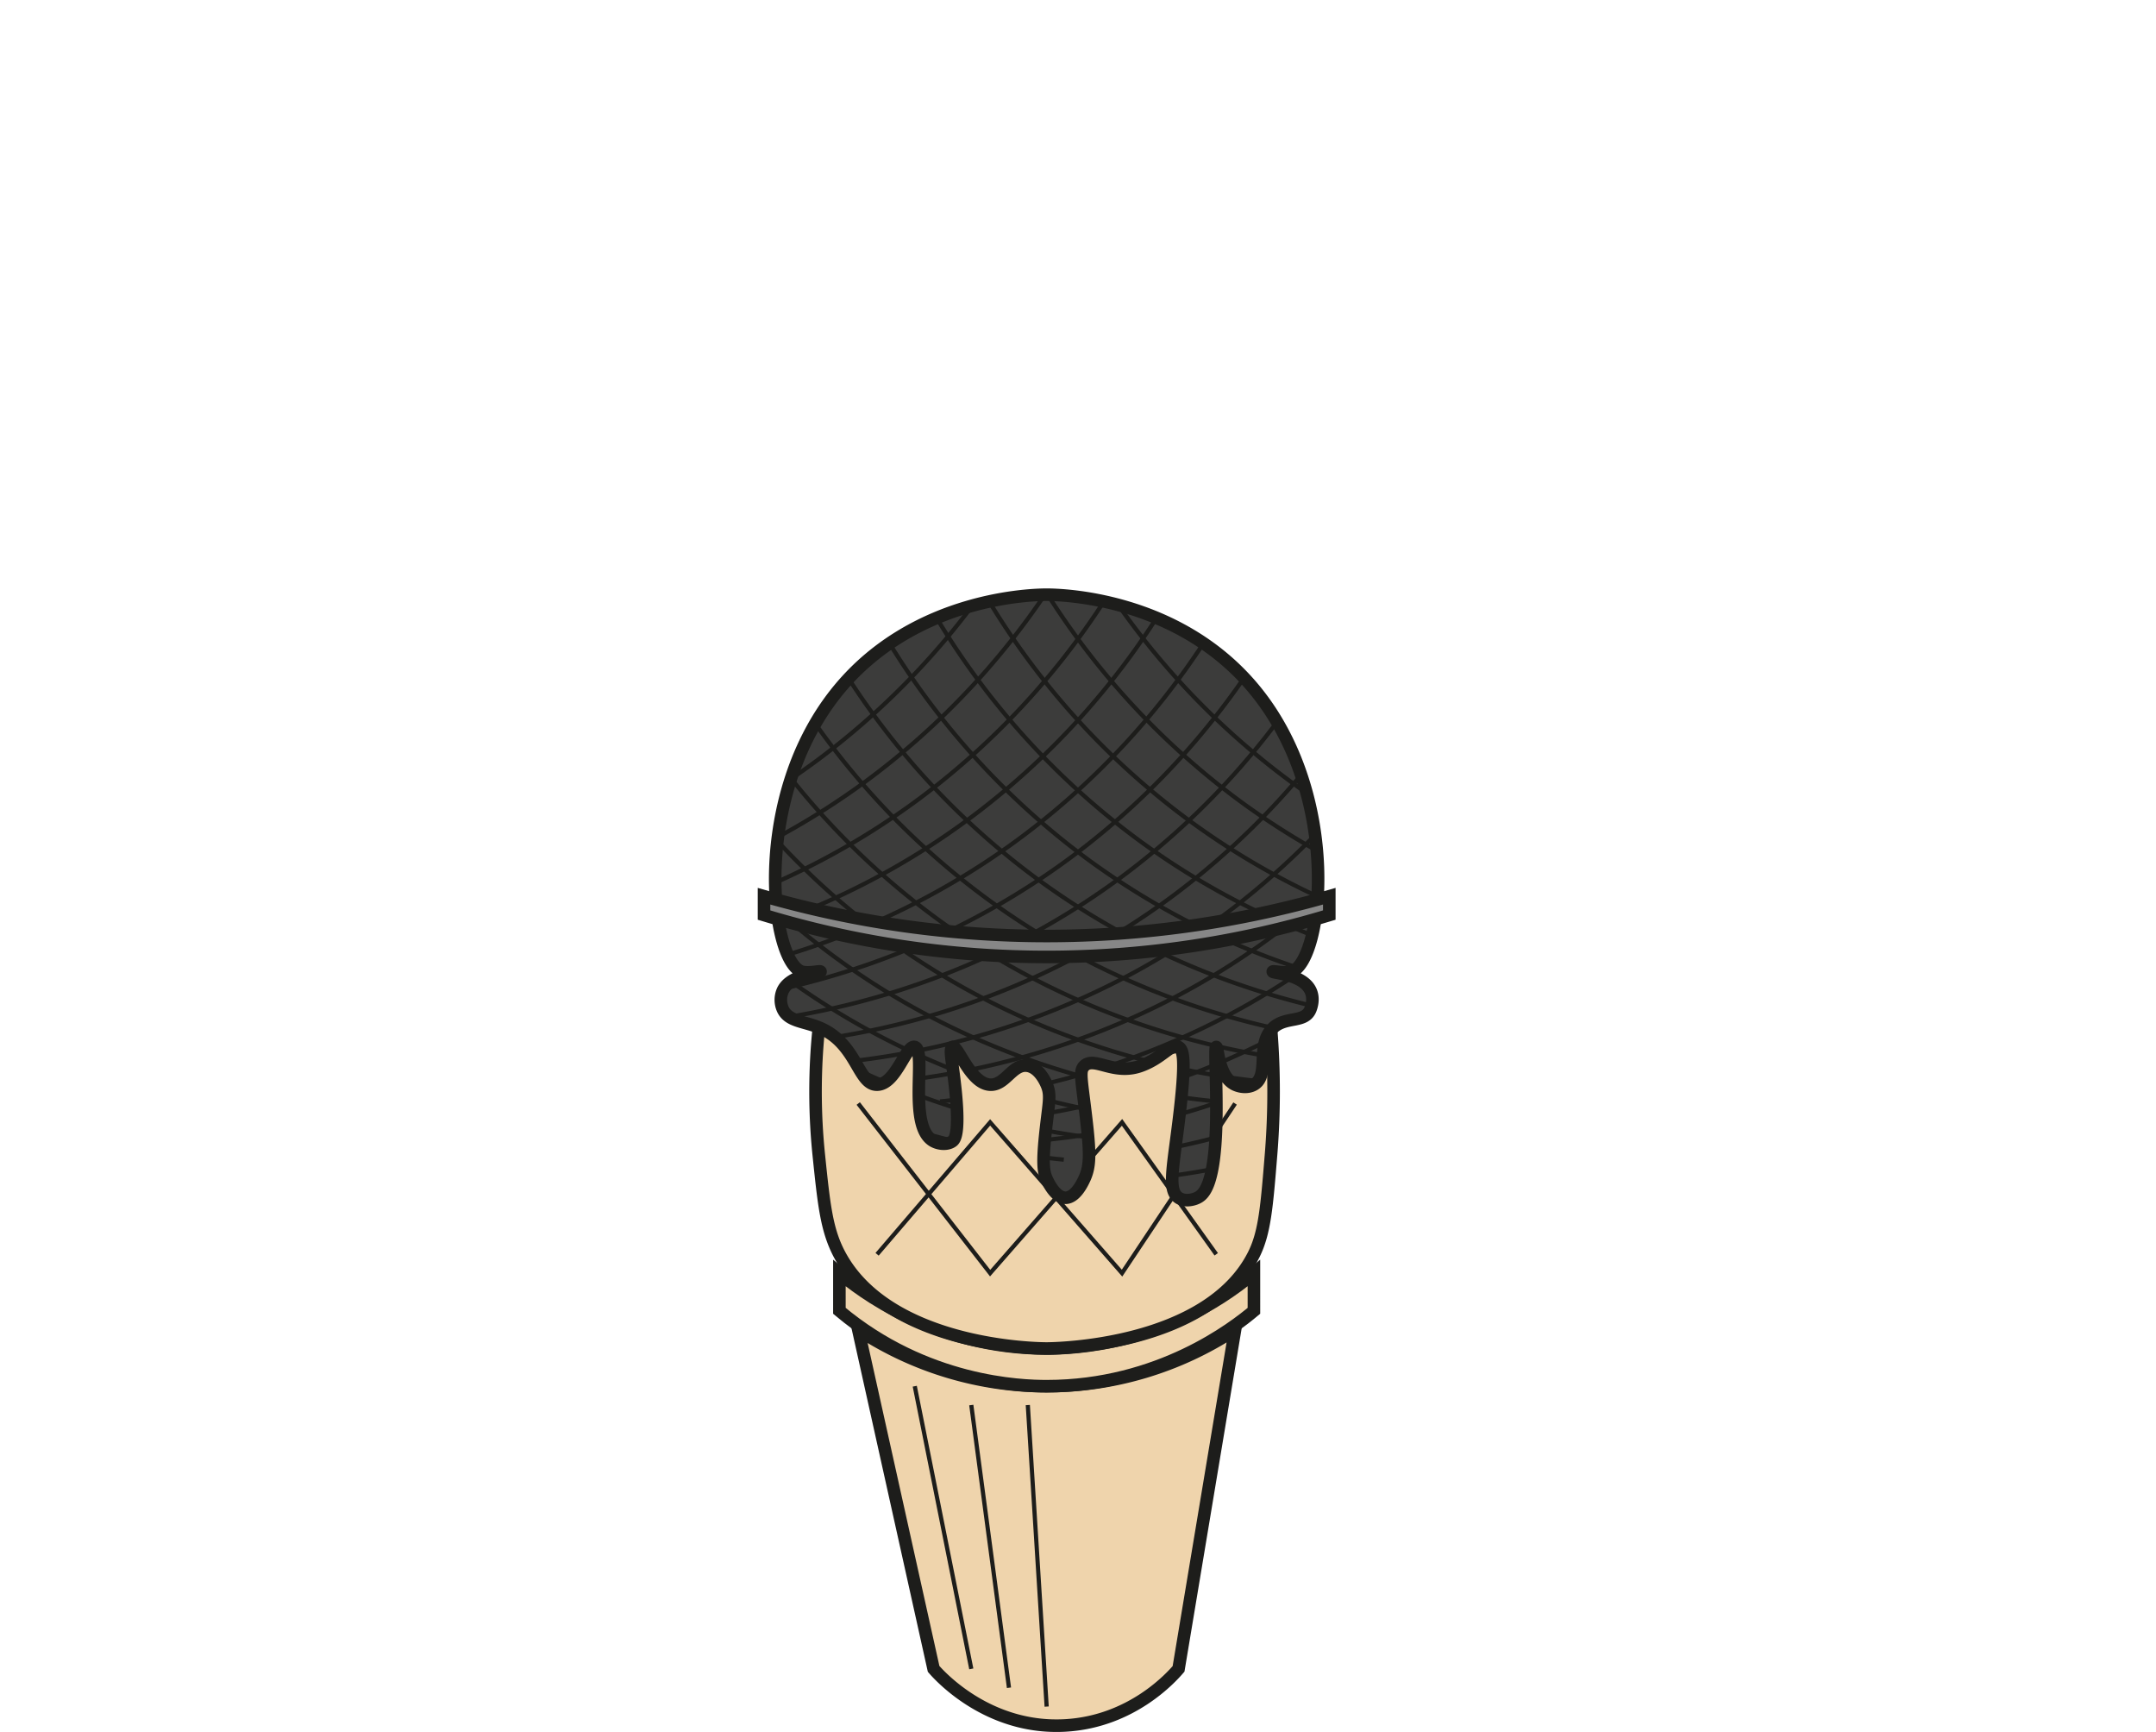 <svg xmlns="http://www.w3.org/2000/svg" xmlns:xlink="http://www.w3.org/1999/xlink" viewBox="0 0 1029.82 827.14"><defs><style>.cls-1,.cls-3{fill:none;}.cls-2{fill:#efd4ac;}.cls-2,.cls-3,.cls-4,.cls-8{stroke:#1d1d1b;stroke-miterlimit:10;}.cls-2,.cls-4,.cls-8{stroke-width:6px;}.cls-3{stroke-width:2px;}.cls-4{fill:#3c3c3b;}.cls-5{clip-path:url(#clip-path);}.cls-6{clip-path:url(#clip-path-2);}.cls-7{clip-path:url(#clip-path-3);}.cls-8{fill:#878787;}</style><clipPath id="clip-path" transform="translate(361.94 281.01)"><path class="cls-1" d="M30,210c-7.65-3.36-15.2-3-18-9a10.87,10.87,0,0,1,0-9c3.83-7.94,18.13-8.21,18-9-.09-.54-5.85,1-9,0C6.22,178.2-3.69,99.39,39,48,75.63,3.9,131.88,3,138,3s62.37.9,99,45c42.69,51.39,32.78,130.2,18,135-3.15,1-8.91-.53-9,0-.13.79,14.17,1.06,18,9,1.95,4.05.3,8.24,0,9-2.67,6.78-11.87,3.11-18,9-8.29,8-1.24,22.58-9,27-3,1.69-6.7,1.08-9,0-8.11-3.82-8.06-18.11-9-18s.4,18.09,0,36c-.66,29.89-5.93,34.5-9,36-2.43,1.19-6.3,1.82-9,0-5.14-3.47-2.77-13.67,0-36,3.83-30.87,2.2-34.75,0-36-3.46-2-7.62,5.25-18,9-13,4.7-22.17-4.66-27,0-2.17,2.09-1.64,4.94,0,18,2.85,22.7,3.15,29.25,0,36-.79,1.69-4.19,9-9,9-5,0-8.55-8-9-9-1.64-3.72-2.29-7.89,0-27,1.23-10.24,1.95-13.5,0-18-.52-1.19-3.5-8.06-9-9-7.3-1.25-10.61,9.38-18,9-9.6-.5-15.33-19-18-18-1.26.49-.58,4.86,0,9,4.47,31.83,1.17,35.12,0,36-2.34,1.75-6.31,1.46-9,0-12.69-6.9-3.13-43.43-9-45-4.23-1.13-8.93,17.86-18,18S47.47,217.67,30,210Z"></path></clipPath><clipPath id="clip-path-2" transform="translate(361.94 281.01)"><rect class="cls-1" x="-56.26" y="-26.17" width="495.26" height="280.88" transform="translate(-28.2 75.95) rotate(-20.94)"></rect></clipPath><clipPath id="clip-path-3" transform="translate(361.94 281.01)"><rect class="cls-1" x="-25.87" y="-133.36" width="280.88" height="495.26" transform="translate(-33.11 180.43) rotate(-69.06)"></rect></clipPath></defs><g id="Layer_2" data-name="Layer 2"><g id="Layer_3" data-name="Layer 3"><path class="cls-2" d="M201,516c-3.38,3.93-22.28,25.16-54,27-37,2.15-60.28-23.85-63-27L48,354a163.5,163.5,0,0,0,180,0Z" transform="translate(361.94 281.01)"></path><path class="cls-2" d="M237,345c-9.36,7.85-45.22,36-99,36-12.22,0-57.78-1.45-99-36V327c9.36,7.85,45.22,36,99,36,12.22,0,57.78-1.45,99-36Z" transform="translate(361.94 281.01)"></path><path class="cls-2" d="M237,318c-22,44.16-95.35,45-99,45-5.05,0-75.73-1-99-45-6.14-11.63-7.37-23.55-9.84-47.4a295.19,295.19,0,0,1,0-60.6,435.67,435.67,0,0,0,108,13.47,436.75,436.75,0,0,0,108-13.47,371.62,371.62,0,0,1,0,60.6C243.15,295.31,242.14,307.66,237,318Z" transform="translate(361.94 281.01)"></path><polyline class="cls-3" points="409.94 527.01 472.94 608.01 535.94 536.01 580.94 599.01"></polyline><polyline class="cls-3" points="418.94 599.01 472.94 536.01 535.94 608.01 589.94 527.01"></polyline><line class="cls-3" x1="436.94" y1="662.01" x2="463.94" y2="797.01"></line><line class="cls-3" x1="463.94" y1="671.01" x2="481.94" y2="806.01"></line><line class="cls-3" x1="490.94" y1="671.01" x2="499.94" y2="815.01"></line><path class="cls-4" d="M30,210c-7.65-3.36-15.2-3-18-9a10.87,10.87,0,0,1,0-9c3.83-7.94,18.13-8.21,18-9-.09-.54-5.85,1-9,0C6.22,178.2-3.69,99.39,39,48,75.63,3.9,131.88,3,138,3s62.37.9,99,45c42.69,51.39,32.78,130.2,18,135-3.15,1-8.91-.53-9,0-.13.79,14.17,1.06,18,9,1.95,4.05.3,8.24,0,9-2.67,6.78-11.87,3.11-18,9-8.29,8-1.24,22.58-9,27-3,1.69-6.7,1.08-9,0-8.11-3.82-8.06-18.11-9-18s.4,18.09,0,36c-.66,29.89-5.93,34.5-9,36-2.43,1.19-6.3,1.82-9,0-5.14-3.47-2.77-13.67,0-36,3.83-30.87,2.2-34.75,0-36-3.46-2-7.62,5.25-18,9-13,4.7-22.17-4.66-27,0-2.17,2.09-1.64,4.94,0,18,2.85,22.7,3.15,29.25,0,36-.79,1.69-4.19,9-9,9-5,0-8.55-8-9-9-1.64-3.72-2.29-7.89,0-27,1.23-10.24,1.95-13.5,0-18-.52-1.19-3.5-8.06-9-9-7.3-1.25-10.61,9.38-18,9-9.6-.5-15.33-19-18-18-1.26.49-.58,4.86,0,9,4.47,31.83,1.17,35.12,0,36-2.34,1.75-6.31,1.46-9,0-12.69-6.9-3.13-43.43-9-45-4.23-1.13-8.93,17.86-18,18S47.47,217.67,30,210Z" transform="translate(361.94 281.01)"></path><g class="cls-5"><g class="cls-6"><path class="cls-3" d="M-361.07-132.11A365,365,0,0,0-262-19.75c73.87,55,149.39,67.2,184.29,70.58" transform="translate(361.94 281.01)"></path><path class="cls-3" d="M-336.84-141.38A365.3,365.3,0,0,0-237.77-29c73.88,55,149.4,67.21,184.3,70.58" transform="translate(361.94 281.01)"></path><path class="cls-3" d="M-312.6-150.66A365.19,365.19,0,0,0-213.53-38.31c73.88,55,149.39,67.21,184.29,70.59" transform="translate(361.94 281.01)"></path><path class="cls-3" d="M-288.37-159.93A365.34,365.34,0,0,0-189.29-47.58C-115.42,7.43-39.9,19.63-5,23" transform="translate(361.94 281.01)"></path><path class="cls-3" d="M-264.13-169.21A365.19,365.19,0,0,0-165.06-56.86c73.88,55,149.4,67.21,184.3,70.59" transform="translate(361.94 281.01)"></path><path class="cls-3" d="M-239.89-178.48A365.14,365.14,0,0,0-140.82-66.13C-66.95-11.12,8.57,1.07,43.47,4.45" transform="translate(361.94 281.01)"></path><path class="cls-3" d="M-215.66-187.76A365.3,365.3,0,0,0-116.59-75.41c73.88,55,149.4,67.21,184.3,70.59" transform="translate(361.94 281.01)"></path><path class="cls-3" d="M-191.42-197A365.32,365.32,0,0,0-92.35-84.68C-18.47-29.67,57-17.48,91.94-14.1" transform="translate(361.94 281.01)"></path><path class="cls-3" d="M-167.19-206.31A365.23,365.23,0,0,0-68.11-94c73.87,55,149.39,67.21,184.29,70.59" transform="translate(361.94 281.01)"></path><path class="cls-3" d="M-142.95-215.59A365.32,365.32,0,0,0-43.88-103.23C30-48.22,105.52-36,140.42-32.65" transform="translate(361.94 281.01)"></path><path class="cls-3" d="M-118.71-224.86A365,365,0,0,0-19.64-112.51c73.87,55,149.39,67.21,184.29,70.58" transform="translate(361.94 281.01)"></path><path class="cls-3" d="M-94.48-234.14A365.19,365.19,0,0,0,4.59-121.79c73.88,55,149.4,67.21,184.3,70.59" transform="translate(361.94 281.01)"></path><path class="cls-3" d="M-70.24-243.41A365.42,365.42,0,0,0,28.83-131.06c73.88,55,149.39,67.21,184.29,70.58" transform="translate(361.94 281.01)"></path><path class="cls-3" d="M-46-252.69A365.23,365.23,0,0,0,53.07-140.34c73.87,55,149.39,67.21,184.29,70.59" transform="translate(361.94 281.01)"></path><path class="cls-3" d="M-21.77-262A365.42,365.42,0,0,0,77.3-149.61c73.88,55,149.4,67.2,184.3,70.58" transform="translate(361.94 281.01)"></path><path class="cls-3" d="M2.47-271.24a365,365,0,0,0,99.07,112.35c73.87,55,149.39,67.21,184.29,70.59" transform="translate(361.94 281.01)"></path><path class="cls-3" d="M26.7-280.52a365.32,365.32,0,0,0,99.07,112.36c73.88,55,149.4,67.2,184.3,70.58" transform="translate(361.94 281.01)"></path><path class="cls-3" d="M-355.31,173.35a365,365,0,0,0,99.07,112.36c73.87,55,149.39,67.2,184.29,70.58" transform="translate(361.94 281.01)"></path><path class="cls-3" d="M-331.08,164.08A365.23,365.23,0,0,0-232,276.43c73.87,55,149.39,67.21,184.29,70.59" transform="translate(361.94 281.01)"></path><path class="cls-3" d="M-306.84,154.8a365.32,365.32,0,0,0,99.07,112.36c73.88,55,149.4,67.2,184.3,70.58" transform="translate(361.94 281.01)"></path><path class="cls-3" d="M-282.61,145.53a365.23,365.23,0,0,0,99.08,112.35c73.87,55,149.39,67.21,184.29,70.58" transform="translate(361.94 281.01)"></path><path class="cls-3" d="M-258.37,136.25A365.19,365.19,0,0,0-159.3,248.6c73.88,55,149.4,67.21,184.3,70.59" transform="translate(361.94 281.01)"></path><path class="cls-3" d="M-234.13,127a365.14,365.14,0,0,0,99.07,112.35c73.87,55,149.39,67.21,184.29,70.58" transform="translate(361.94 281.01)"></path><path class="cls-3" d="M-209.9,117.7a365.23,365.23,0,0,0,99.08,112.35c73.87,55,149.39,67.21,184.29,70.59" transform="translate(361.94 281.01)"></path><path class="cls-3" d="M-185.66,108.43A365.42,365.42,0,0,0-86.59,220.78c73.88,55,149.4,67.2,184.3,70.58" transform="translate(361.94 281.01)"></path><path class="cls-3" d="M-161.43,99.15A365.23,365.23,0,0,0-62.35,211.5c73.87,55,149.39,67.21,184.29,70.59" transform="translate(361.94 281.01)"></path><path class="cls-3" d="M-137.19,89.87A365.32,365.32,0,0,0-38.12,202.23c73.88,55,149.4,67.2,184.3,70.58" transform="translate(361.94 281.01)"></path><path class="cls-3" d="M-112.95,80.6A365.3,365.3,0,0,0-13.88,193C60,248,135.51,260.16,170.41,263.54" transform="translate(361.94 281.01)"></path><path class="cls-3" d="M-88.72,71.32A365.24,365.24,0,0,0,10.36,183.68c73.87,55,149.39,67.2,184.29,70.58" transform="translate(361.94 281.01)"></path><path class="cls-3" d="M-64.48,62.05A365.3,365.3,0,0,0,34.59,174.4c73.88,55,149.4,67.21,184.3,70.58" transform="translate(361.94 281.01)"></path><path class="cls-3" d="M-40.24,52.77A364.92,364.92,0,0,0,58.83,165.12c73.87,55,149.39,67.21,184.29,70.59" transform="translate(361.94 281.01)"></path><path class="cls-3" d="M-16,43.5A365.42,365.42,0,0,0,83.06,155.85c73.88,55,149.4,67.21,184.3,70.58" transform="translate(361.94 281.01)"></path><path class="cls-3" d="M8.23,34.22A365.3,365.3,0,0,0,107.3,146.57c73.88,55,149.39,67.21,184.29,70.59" transform="translate(361.94 281.01)"></path><path class="cls-3" d="M32.46,25A365.34,365.34,0,0,0,131.54,137.3c73.87,55,149.39,67.2,184.29,70.58" transform="translate(361.94 281.01)"></path><path class="cls-3" d="M56.7,15.67A365.3,365.3,0,0,0,155.77,128c73.88,55,149.4,67.21,184.3,70.59" transform="translate(361.94 281.01)"></path><path class="cls-3" d="M80.94,6.39A365,365,0,0,0,180,118.75c73.87,55,149.39,67.2,184.29,70.58" transform="translate(361.94 281.01)"></path><path class="cls-3" d="M105.17-2.88a365.3,365.3,0,0,0,99.07,112.35c73.88,55,149.4,67.21,184.3,70.59" transform="translate(361.94 281.01)"></path><path class="cls-3" d="M129.41-12.16A365.32,365.32,0,0,0,228.48,100.2c73.88,55,149.39,67.2,184.29,70.58" transform="translate(361.94 281.01)"></path><path class="cls-3" d="M153.64-21.43A365.23,365.23,0,0,0,252.72,90.92c73.87,55,149.39,67.21,184.29,70.58" transform="translate(361.94 281.01)"></path><path class="cls-3" d="M177.88-30.71A365.19,365.19,0,0,0,277,81.64c73.88,55,149.4,67.21,184.3,70.59" transform="translate(361.94 281.01)"></path><path class="cls-3" d="M202.12-40A365.14,365.14,0,0,0,301.19,72.37c73.87,55,149.39,67.21,184.29,70.58" transform="translate(361.94 281.01)"></path><path class="cls-3" d="M226.35-49.26A365.3,365.3,0,0,0,325.42,63.09c73.88,55,149.4,67.21,184.3,70.59" transform="translate(361.94 281.01)"></path><path class="cls-3" d="M38.22,330.41A365.34,365.34,0,0,0,137.3,442.76c73.87,55,149.39,67.2,184.29,70.58" transform="translate(361.94 281.01)"></path><path class="cls-3" d="M62.46,321.13a365.3,365.3,0,0,0,99.07,112.35c73.88,55,149.4,67.21,184.3,70.59" transform="translate(361.94 281.01)"></path><path class="cls-3" d="M86.7,311.86a365.14,365.14,0,0,0,99.07,112.35c73.87,55,149.39,67.2,184.29,70.58" transform="translate(361.94 281.01)"></path><path class="cls-3" d="M110.93,302.58A365.23,365.23,0,0,0,210,414.93c73.87,55,149.39,67.21,184.29,70.59" transform="translate(361.94 281.01)"></path><path class="cls-3" d="M135.17,293.3a365.32,365.32,0,0,0,99.07,112.36c73.88,55,149.4,67.2,184.3,70.58" transform="translate(361.94 281.01)"></path><path class="cls-3" d="M159.4,284a365.23,365.23,0,0,0,99.08,112.35c73.87,55,149.39,67.21,184.29,70.59" transform="translate(361.94 281.01)"></path><path class="cls-3" d="M183.64,274.75a365.32,365.32,0,0,0,99.07,112.36c73.88,55,149.4,67.2,184.3,70.58" transform="translate(361.94 281.01)"></path><path class="cls-3" d="M207.88,265.48A365.42,365.42,0,0,0,307,377.83c73.87,55,149.39,67.21,184.29,70.58" transform="translate(361.94 281.01)"></path><path class="cls-3" d="M232.11,256.2a365.11,365.11,0,0,0,99.08,112.35c73.87,55,149.39,67.21,184.29,70.59" transform="translate(361.94 281.01)"></path><path class="cls-3" d="M256.35,246.93a365.42,365.42,0,0,0,99.07,112.35c73.88,55,149.4,67.2,184.3,70.58" transform="translate(361.94 281.01)"></path><path class="cls-3" d="M280.59,237.65A365,365,0,0,0,379.66,350c73.87,55,149.39,67.21,184.29,70.59" transform="translate(361.94 281.01)"></path><path class="cls-3" d="M304.82,228.38a365.42,365.42,0,0,0,99.07,112.35c73.88,55,149.4,67.2,184.3,70.58" transform="translate(361.94 281.01)"></path><path class="cls-3" d="M329.06,219.1a365.3,365.3,0,0,0,99.07,112.35c73.88,55,149.39,67.21,184.29,70.59" transform="translate(361.94 281.01)"></path></g><path class="cls-1" d="M30,210c-7.65-3.36-15.2-3-18-9a10.87,10.87,0,0,1,0-9c3.83-7.94,18.13-8.21,18-9-.09-.54-5.85,1-9,0C6.22,178.2-3.69,99.39,39,48,75.63,3.9,131.88,3,138,3s62.37.9,99,45c42.69,51.39,32.78,130.2,18,135-3.15,1-8.91-.53-9,0-.13.79,14.17,1.06,18,9,1.95,4.05.3,8.24,0,9-2.67,6.78-11.87,3.11-18,9-8.29,8-1.24,22.58-9,27-3,1.69-6.7,1.08-9,0-8.11-3.82-8.06-18.11-9-18s.4,18.09,0,36c-.66,29.89-5.93,34.5-9,36-2.43,1.19-6.3,1.82-9,0-5.14-3.47-2.77-13.67,0-36,3.83-30.87,2.2-34.75,0-36-3.46-2-7.62,5.25-18,9-13,4.7-22.17-4.66-27,0-2.17,2.09-1.64,4.94,0,18,2.85,22.7,3.15,29.25,0,36-.79,1.69-4.19,9-9,9-5,0-8.55-8-9-9-1.64-3.72-2.29-7.89,0-27,1.23-10.24,1.95-13.5,0-18-.52-1.19-3.5-8.06-9-9-7.3-1.25-10.61,9.38-18,9-9.6-.5-15.33-19-18-18-1.26.49-.58,4.86,0,9,4.47,31.83,1.17,35.12,0,36-2.34,1.75-6.31,1.46-9,0-12.69-6.9-3.13-43.43-9-45-4.23-1.13-8.93,17.86-18,18S47.47,217.67,30,210Z" transform="translate(361.94 281.01)"></path><g class="cls-7"><path class="cls-3" d="M267.71,330.41a365.42,365.42,0,0,1-99.07,112.35c-73.88,55-149.4,67.2-184.3,70.58" transform="translate(361.94 281.01)"></path><path class="cls-3" d="M243.47,321.13A365,365,0,0,1,144.4,433.48C70.53,488.5-5,500.69-39.89,504.07" transform="translate(361.94 281.01)"></path><path class="cls-3" d="M219.24,311.86a365.42,365.42,0,0,1-99.07,112.35c-73.88,55-149.4,67.2-184.3,70.58" transform="translate(361.94 281.01)"></path><path class="cls-3" d="M195,302.58A365.3,365.3,0,0,1,95.93,414.93C22.05,470-53.46,482.14-88.36,485.52" transform="translate(361.94 281.01)"></path><path class="cls-3" d="M170.77,293.3A365.24,365.24,0,0,1,71.69,405.66c-73.87,55-149.39,67.2-184.29,70.58" transform="translate(361.94 281.01)"></path><path class="cls-3" d="M146.53,284A365.3,365.3,0,0,1,47.46,396.38c-73.88,55-149.4,67.21-184.3,70.59" transform="translate(361.94 281.01)"></path><path class="cls-3" d="M122.29,274.75A365,365,0,0,1,23.22,387.11c-73.87,55-149.39,67.2-184.29,70.58" transform="translate(361.94 281.01)"></path><path class="cls-3" d="M98.06,265.48A365.42,365.42,0,0,1-1,377.83c-73.88,55-149.4,67.21-184.3,70.58" transform="translate(361.94 281.01)"></path><path class="cls-3" d="M73.82,256.2A365.19,365.19,0,0,1-25.25,368.55c-73.88,55-149.39,67.21-184.29,70.59" transform="translate(361.94 281.01)"></path><path class="cls-3" d="M49.59,246.93A365.34,365.34,0,0,1-49.49,359.28c-73.87,55-149.39,67.2-184.29,70.58" transform="translate(361.94 281.01)"></path><path class="cls-3" d="M25.35,237.65A365.3,365.3,0,0,1-73.72,350c-73.88,55-149.4,67.21-184.3,70.59" transform="translate(361.94 281.01)"></path><path class="cls-3" d="M1.11,228.38A365.14,365.14,0,0,1-98,340.73c-73.87,55-149.39,67.2-184.29,70.58" transform="translate(361.94 281.01)"></path><path class="cls-3" d="M-23.12,219.1a365.3,365.3,0,0,1-99.07,112.35c-73.88,55-149.4,67.21-184.3,70.59" transform="translate(361.94 281.01)"></path><path class="cls-3" d="M661.25,173.35a365.32,365.32,0,0,1-99.07,112.36c-73.88,55-149.4,67.2-184.3,70.58" transform="translate(361.94 281.01)"></path><path class="cls-3" d="M637,164.08a365.3,365.3,0,0,1-99.07,112.35c-73.87,55-149.39,67.21-184.29,70.59" transform="translate(361.94 281.01)"></path><path class="cls-3" d="M612.78,154.8A365.24,365.24,0,0,1,513.7,267.16c-73.87,55-149.39,67.2-184.29,70.58" transform="translate(361.94 281.01)"></path><path class="cls-3" d="M588.54,145.53a365.3,365.3,0,0,1-99.07,112.35c-73.88,55-149.4,67.21-184.3,70.58" transform="translate(361.94 281.01)"></path><path class="cls-3" d="M564.3,136.25A364.92,364.92,0,0,1,465.23,248.6c-73.87,55-149.39,67.21-184.29,70.59" transform="translate(361.94 281.01)"></path><path class="cls-3" d="M540.07,127A365.42,365.42,0,0,1,441,239.33c-73.88,55-149.4,67.21-184.3,70.58" transform="translate(361.94 281.01)"></path><path class="cls-3" d="M515.83,117.7a365.3,365.3,0,0,1-99.07,112.35c-73.88,55-149.39,67.21-184.29,70.59" transform="translate(361.94 281.01)"></path><path class="cls-3" d="M491.6,108.43a365.34,365.34,0,0,1-99.08,112.35c-73.87,55-149.39,67.2-184.29,70.58" transform="translate(361.94 281.01)"></path><path class="cls-3" d="M467.36,99.15A365.3,365.3,0,0,1,368.29,211.5c-73.88,55-149.4,67.21-184.3,70.59" transform="translate(361.94 281.01)"></path><path class="cls-3" d="M443.12,89.87a365,365,0,0,1-99.07,112.36c-73.87,55-149.39,67.2-184.29,70.58" transform="translate(361.94 281.01)"></path><path class="cls-3" d="M418.89,80.6A365.3,365.3,0,0,1,319.82,193c-73.88,55-149.4,67.21-184.3,70.59" transform="translate(361.94 281.01)"></path><path class="cls-3" d="M394.65,71.32a365.32,365.32,0,0,1-99.07,112.36c-73.88,55-149.39,67.2-184.29,70.58" transform="translate(361.94 281.01)"></path><path class="cls-3" d="M370.42,62.05A365.23,365.23,0,0,1,271.34,174.4C197.47,229.42,122,241.61,87.05,245" transform="translate(361.94 281.01)"></path><path class="cls-3" d="M346.18,52.77a365.19,365.19,0,0,1-99.07,112.35c-73.88,55-149.4,67.21-184.3,70.59" transform="translate(361.94 281.01)"></path><path class="cls-3" d="M321.94,43.5a365.14,365.14,0,0,1-99.07,112.35c-73.87,55-149.39,67.21-184.29,70.58" transform="translate(361.94 281.01)"></path><path class="cls-3" d="M297.71,34.22a365.3,365.3,0,0,1-99.07,112.35c-73.88,55-149.4,67.21-184.3,70.59" transform="translate(361.94 281.01)"></path><path class="cls-3" d="M273.47,25A365.42,365.42,0,0,1,174.4,137.3c-73.88,55-149.4,67.2-184.3,70.58" transform="translate(361.94 281.01)"></path><path class="cls-3" d="M249.24,15.67A365.23,365.23,0,0,1,150.16,128C76.29,183,.77,195.23-34.13,198.61" transform="translate(361.94 281.01)"></path><path class="cls-3" d="M225,6.39a365.32,365.32,0,0,1-99.07,112.36c-73.88,55-149.4,67.2-184.3,70.58" transform="translate(361.94 281.01)"></path><path class="cls-3" d="M200.76-2.88a365,365,0,0,1-99.07,112.35c-73.87,55-149.39,67.21-184.29,70.59" transform="translate(361.94 281.01)"></path><path class="cls-3" d="M176.53-12.16A365.24,365.24,0,0,1,77.45,100.2c-73.87,55-149.39,67.2-184.29,70.58" transform="translate(361.94 281.01)"></path><path class="cls-3" d="M152.29-21.43A365.3,365.3,0,0,1,53.22,90.92c-73.88,55-149.4,67.21-184.3,70.58" transform="translate(361.94 281.01)"></path><path class="cls-3" d="M128.06-30.71A365.11,365.11,0,0,1,29,81.64c-73.87,55-149.39,67.21-184.29,70.59" transform="translate(361.94 281.01)"></path><path class="cls-3" d="M103.82-40A365.42,365.42,0,0,1,4.75,72.37c-73.88,55-149.4,67.21-184.3,70.58" transform="translate(361.94 281.01)"></path><path class="cls-3" d="M79.58-49.26A365,365,0,0,1-19.49,63.09c-73.87,55-149.39,67.21-184.29,70.59" transform="translate(361.94 281.01)"></path><path class="cls-3" d="M667-132.11A365.32,365.32,0,0,1,567.94-19.75c-73.88,55-149.4,67.2-184.3,70.58" transform="translate(361.94 281.01)"></path><path class="cls-3" d="M642.77-141.38A365,365,0,0,1,543.7-29C469.83,26,394.31,38.18,359.41,41.55" transform="translate(361.94 281.01)"></path><path class="cls-3" d="M618.54-150.66A365.19,365.19,0,0,1,519.47-38.31c-73.88,55-149.4,67.21-184.3,70.59" transform="translate(361.94 281.01)"></path><path class="cls-3" d="M594.3-159.93A365.42,365.42,0,0,1,495.23-47.58c-73.88,55-149.4,67.21-184.3,70.58" transform="translate(361.94 281.01)"></path><path class="cls-3" d="M570.07-169.21A365.11,365.11,0,0,1,471-56.86C397.12-1.84,321.6,10.35,286.7,13.73" transform="translate(361.94 281.01)"></path><path class="cls-3" d="M545.83-178.48A365.42,365.42,0,0,1,446.76-66.13c-73.88,55-149.4,67.2-184.3,70.58" transform="translate(361.94 281.01)"></path><path class="cls-3" d="M521.59-187.76A365,365,0,0,1,422.52-75.41C348.65-20.39,273.13-8.2,238.23-4.82" transform="translate(361.94 281.01)"></path><path class="cls-3" d="M497.36-197A365.24,365.24,0,0,1,398.28-84.68C324.41-29.67,248.89-17.48,214-14.1" transform="translate(361.94 281.01)"></path><path class="cls-3" d="M473.12-206.31A365.3,365.3,0,0,1,374.05-94c-73.88,55-149.4,67.21-184.3,70.59" transform="translate(361.94 281.01)"></path><path class="cls-3" d="M448.89-215.59a365.24,365.24,0,0,1-99.08,112.36c-73.87,55-149.39,67.2-184.29,70.58" transform="translate(361.94 281.01)"></path><path class="cls-3" d="M424.65-224.86a365.3,365.3,0,0,1-99.07,112.35c-73.88,55-149.4,67.21-184.3,70.58" transform="translate(361.94 281.01)"></path><path class="cls-3" d="M400.41-234.14a364.92,364.92,0,0,1-99.07,112.35C227.47-66.77,152-54.58,117.05-51.2" transform="translate(361.94 281.01)"></path><path class="cls-3" d="M376.18-243.41A365.34,365.34,0,0,1,277.1-131.06C203.23-76,127.71-63.85,92.81-60.48" transform="translate(361.94 281.01)"></path><path class="cls-3" d="M351.94-252.69a365.3,365.3,0,0,1-99.07,112.35c-73.88,55-149.4,67.21-184.3,70.59" transform="translate(361.94 281.01)"></path><path class="cls-3" d="M327.7-262a365.14,365.14,0,0,1-99.07,112.35C154.76-94.6,79.24-82.41,44.34-79" transform="translate(361.94 281.01)"></path><path class="cls-3" d="M303.47-271.24A365.3,365.3,0,0,1,204.4-158.89C130.52-103.87,55-91.68,20.1-88.3" transform="translate(361.94 281.01)"></path><path class="cls-3" d="M279.23-280.52a365.32,365.32,0,0,1-99.07,112.36C106.29-113.15,30.77-101-4.13-97.58" transform="translate(361.94 281.01)"></path></g><path class="cls-1" d="M275.94,210c7.65-3.36,15.19-3,18-9a10.87,10.87,0,0,0,0-9c-3.84-7.94-18.13-8.21-18-9,.08-.54,5.85,1,9,0,14.78-4.8,24.68-83.61-18-135-36.64-44.1-92.88-45-99-45s-62.37.9-99,45c-42.69,51.39-32.79,130.2-18,135,3.14,1,8.91-.53,9,0,.13.79-14.17,1.06-18,9-2,4.05-.3,8.24,0,9,2.67,6.78,11.87,3.11,18,9,8.28,8,1.24,22.58,9,27,3,1.69,6.7,1.08,9,0,8.11-3.82,8.06-18.11,9-18s-.4,18.09,0,36c.66,29.89,5.92,34.5,9,36,2.42,1.19,6.3,1.82,9,0,5.14-3.47,2.77-13.67,0-36-3.84-30.87-2.2-34.75,0-36,3.45-2,7.61,5.25,18,9,13,4.7,22.17-4.66,27,0,2.16,2.09,1.63,4.94,0,18-2.85,22.7-3.15,29.25,0,36,.78,1.69,4.18,9,9,9,5,0,8.55-8,9-9,1.63-3.72,2.29-7.89,0-27-1.23-10.24-2-13.5,0-18,.51-1.19,3.49-8.06,9-9,7.3-1.25,10.61,9.38,18,9,9.6-.5,15.33-19,18-18,1.25.49.58,4.86,0,9-4.48,31.83-1.18,35.12,0,36,2.33,1.75,6.31,1.46,9,0,12.68-6.9,3.12-43.43,9-45,4.22-1.13,8.93,17.86,18,18S258.47,217.67,275.94,210Z" transform="translate(361.94 281.01)"></path></g><path class="cls-8" d="M273,156a465.81,465.81,0,0,1-135,20A466,466,0,0,1,3,156v-9a489.41,489.41,0,0,0,135,19,489.25,489.25,0,0,0,135-19Z" transform="translate(361.94 281.01)"></path></g></g></svg>